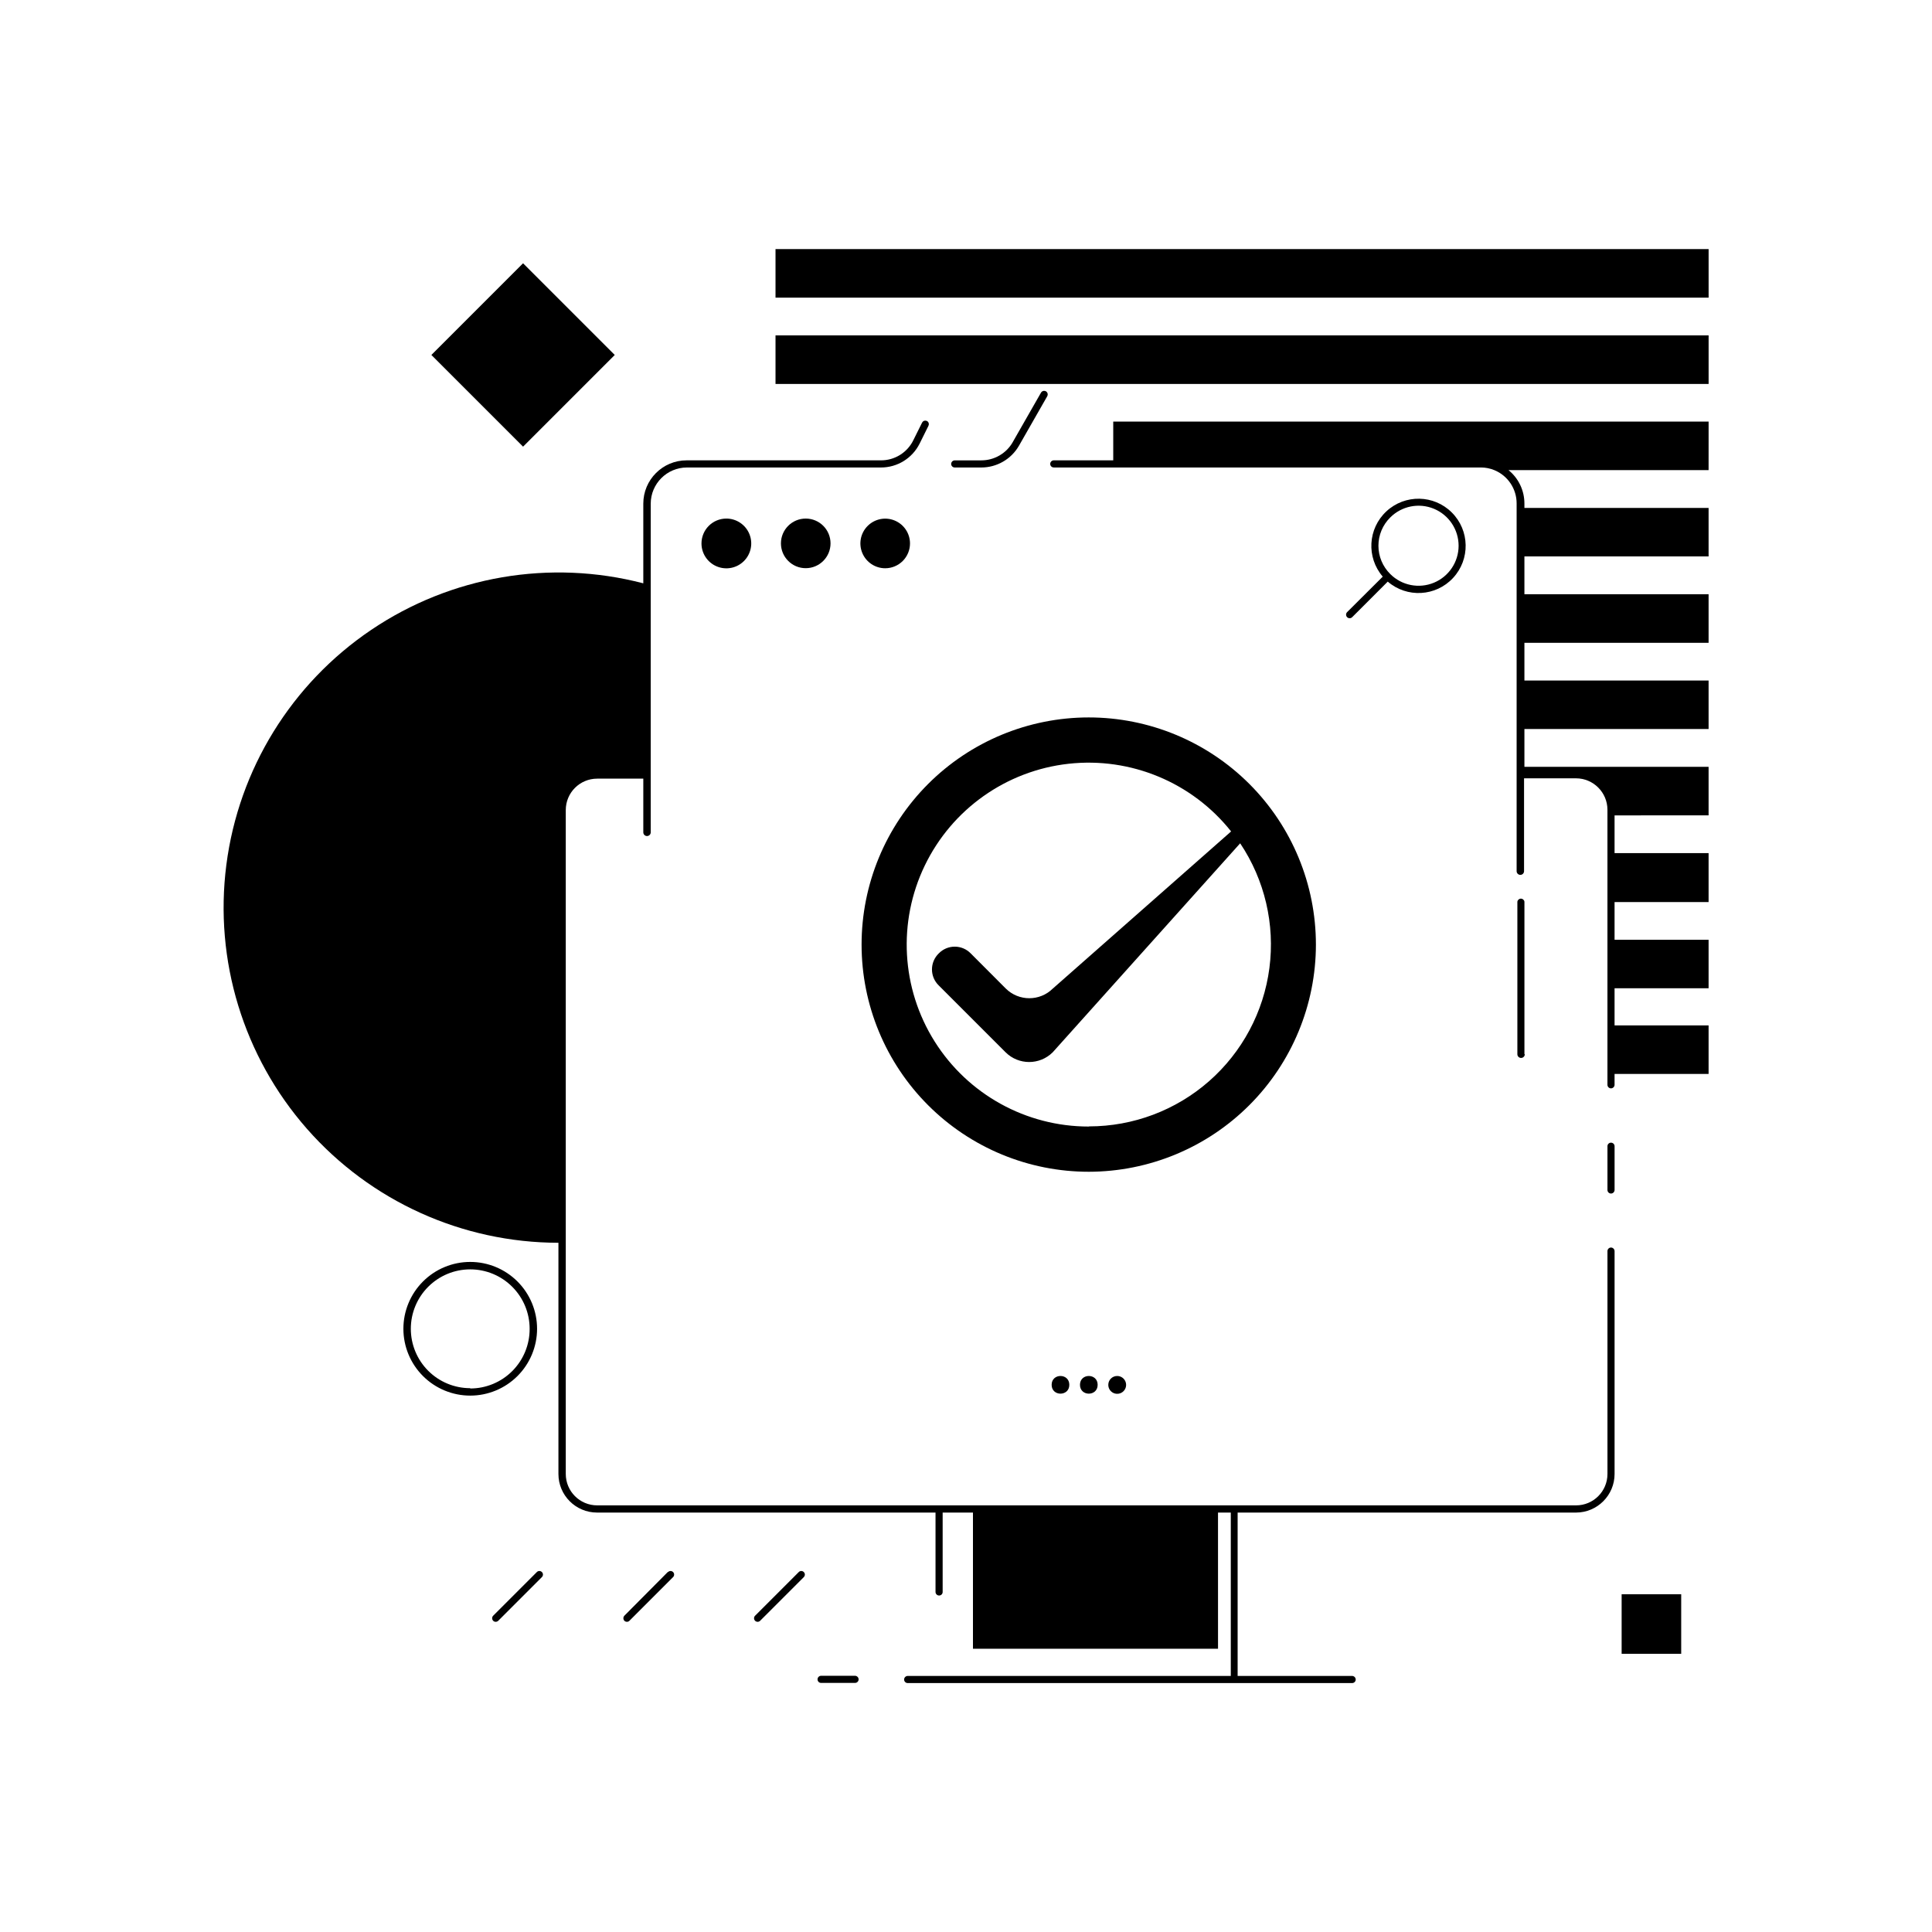 <?xml version="1.0" encoding="UTF-8"?>
<!-- Uploaded to: SVG Repo, www.svgrepo.com, Generator: SVG Repo Mixer Tools -->
<svg fill="#000000" width="800px" height="800px" version="1.1" viewBox="144 144 512 512" xmlns="http://www.w3.org/2000/svg">
 <g>
  <path d="m349.52 210.01h247.28v12.871h-247.28z"/>
  <path d="m349.52 232.88h247.28v12.871h-247.28z"/>
  <path d="m596.8 255.72h-157.78v10.273h-15.742c-0.527 0-0.953 0.422-0.965 0.945 0 0.254 0.102 0.496 0.281 0.676 0.184 0.176 0.43 0.273 0.684 0.27h113.18c1.223 0.004 2.43 0.242 3.562 0.707 3.594 1.477 5.93 4.992 5.902 8.875v97.398c0 0.543 0.441 0.984 0.984 0.984 0.543 0 0.984-0.441 0.984-0.984v-24.602h13.777c4.59 0.012 8.312 3.734 8.324 8.324v72.898c0 0.52 0.422 0.941 0.945 0.941 0.516-0.008 0.934-0.426 0.941-0.941v-2.875h24.918v-12.871h-24.918v-9.84h24.918v-12.852h-24.918v-9.996h24.918v-12.969h-24.918v-9.996l24.918-0.004v-12.871h-48.809v-10.016h48.809v-12.852h-48.809v-9.996h48.809v-12.871h-48.809v-10.016h48.809v-12.852h-48.809v-1.145c0.008-3.441-1.539-6.703-4.211-8.875h53.02z"/>
  <path d="m258.32 238.07 24.297-24.297 24.297 24.297-24.297 24.297z"/>
  <path d="m286.27 560.61-11.57 11.57c-0.176 0.176-0.277 0.418-0.277 0.668s0.102 0.492 0.277 0.672c0.172 0.184 0.418 0.285 0.668 0.273 0.254 0.004 0.496-0.098 0.672-0.273l11.57-11.57v-0.004c0.371-0.367 0.371-0.969 0-1.336-0.371-0.371-0.969-0.371-1.34 0z"/>
  <path d="m320.96 560.61-11.496 11.57c-0.348 0.379-0.348 0.961 0 1.34 0.18 0.176 0.418 0.277 0.672 0.273 0.25 0.012 0.496-0.09 0.668-0.273l11.57-11.57v-0.004c0.371-0.367 0.371-0.969 0-1.336-0.367-0.371-0.969-0.371-1.336 0z"/>
  <path d="m355.68 560.61-11.57 11.57h-0.004c-0.176 0.176-0.277 0.418-0.277 0.668s0.102 0.492 0.277 0.672c0.18 0.176 0.418 0.277 0.672 0.277 0.25 0 0.492-0.102 0.668-0.277l11.57-11.57v-0.004c0.371-0.367 0.371-0.969 0-1.336-0.367-0.371-0.969-0.371-1.336 0z"/>
  <path d="m573.75 566.49h15.785v15.785h-15.785z"/>
  <path d="m570.94 474.61c-0.258 0-0.5 0.102-0.676 0.285-0.18 0.18-0.277 0.426-0.27 0.68v59.039c0 4.598-3.727 8.324-8.324 8.324h-259.41c-4.598 0-8.324-3.727-8.324-8.324v-175.94c0-4.598 3.727-8.324 8.324-8.324h12.223v14.227c0 0.543 0.441 0.984 0.984 0.984 0.543 0 0.984-0.441 0.984-0.984v-87.105c0.012-5.293 4.309-9.582 9.602-9.582h51.387c4.352 0.016 8.332-2.441 10.273-6.336l2.344-4.723-0.004-0.004c0.184-0.367 0.113-0.809-0.176-1.102-0.07-0.059-0.152-0.113-0.234-0.156-0.359-0.172-0.789-0.109-1.086 0.156-0.074 0.086-0.141 0.176-0.195 0.277l-2.344 4.703h0.004c-1.617 3.258-4.945 5.312-8.582 5.293h-51.484c-6.336 0-11.473 5.137-11.473 11.473v21.117c-24.691-6.438-50.957-1.945-72.105 12.336-21.148 14.277-35.133 36.961-38.391 62.27-3.258 25.309 4.527 50.793 21.367 69.965 16.844 19.168 41.117 30.164 66.637 30.191v61.262c0 5.652 4.578 10.234 10.23 10.234h89.703v21.039c0 0.52 0.422 0.945 0.945 0.945 0.25 0.004 0.496-0.094 0.672-0.273 0.18-0.176 0.277-0.422 0.273-0.672v-21.039h8.031v36.094h64.945l-0.004-36.094h3.387v43.297h-85.609c-0.527 0-0.953 0.418-0.965 0.945 0 0.254 0.102 0.496 0.281 0.672 0.184 0.18 0.43 0.277 0.684 0.27h117.77c0.25 0 0.488-0.098 0.668-0.273 0.176-0.18 0.277-0.418 0.277-0.668-0.012-0.52-0.43-0.938-0.945-0.945h-30.348v-43.297h89.684c5.641-0.012 10.211-4.59 10.211-10.234v-59.039c0-0.523-0.418-0.953-0.941-0.965z"/>
  <path d="m570.94 460.3c0.516-0.008 0.934-0.426 0.941-0.941v-11.594c0-0.25-0.098-0.492-0.273-0.668-0.18-0.176-0.418-0.277-0.668-0.277-0.254-0.004-0.496 0.094-0.676 0.273-0.18 0.176-0.277 0.422-0.27 0.672v11.594c0 0.52 0.422 0.941 0.945 0.941z"/>
  <path d="m370.58 588.1h-8.977c-0.52 0-0.945 0.422-0.945 0.945-0.004 0.25 0.094 0.492 0.273 0.672 0.176 0.18 0.422 0.277 0.672 0.27h8.977c0.254 0.008 0.496-0.09 0.68-0.27 0.18-0.176 0.285-0.418 0.285-0.672-0.012-0.527-0.441-0.945-0.965-0.945z"/>
  <path d="m547.99 423.38v-40.305c0.008-0.039 0.008-0.078 0-0.117-0.066-0.465-0.465-0.809-0.934-0.809s-0.867 0.344-0.938 0.809c-0.008 0.039-0.008 0.078 0 0.117v40.305c0 0.543 0.441 0.984 0.984 0.984 0.547 0 0.984-0.441 0.984-0.984z"/>
  <path d="m421.18 247.7c-0.457-0.254-1.035-0.098-1.301 0.352l-7.5 13.125 0.004 0.004c-1.711 2.984-4.887 4.824-8.328 4.82h-7.047 0.004c-0.52 0.012-0.934 0.43-0.945 0.945 0 0.523 0.422 0.945 0.945 0.945h7.047-0.004c4.121 0 7.926-2.199 9.98-5.766l7.5-13.125-0.004-0.004c0.254-0.457 0.098-1.031-0.352-1.297z"/>
  <path d="m329.9 288c-0.008 2.668 1.594 5.082 4.059 6.106 2.469 1.027 5.309 0.465 7.195-1.426 1.887-1.887 2.453-4.727 1.426-7.191-1.027-2.465-3.438-4.07-6.106-4.062-3.629 0.012-6.562 2.949-6.574 6.574z"/>
  <path d="m364.1 288c0 3.629-2.941 6.574-6.574 6.574-3.629 0-6.57-2.945-6.57-6.574 0-3.633 2.941-6.574 6.57-6.574 3.633 0 6.574 2.941 6.574 6.574"/>
  <path d="m385.16 288c-0.008-2.656-1.613-5.047-4.07-6.059-2.457-1.012-5.281-0.445-7.156 1.438-1.879 1.879-2.438 4.707-1.418 7.16 1.02 2.453 3.414 4.055 6.07 4.055 1.746 0 3.422-0.695 4.656-1.934 1.234-1.238 1.922-2.914 1.918-4.66z"/>
  <path d="m427.38 510.99c0 3.125-4.684 3.125-4.684 0 0-3.121 4.684-3.121 4.684 0"/>
  <path d="m434.89 510.99c0 3.125-4.684 3.125-4.684 0 0-3.121 4.684-3.121 4.684 0"/>
  <path d="m437.71 510.99c-0.008 0.957 0.562 1.824 1.441 2.199 0.883 0.371 1.902 0.172 2.582-0.5 0.68-0.676 0.883-1.691 0.52-2.578-0.363-0.883-1.227-1.461-2.184-1.461-0.625-0.004-1.223 0.238-1.668 0.68-0.445 0.438-0.691 1.039-0.691 1.66z"/>
  <path d="m501 306.22c-0.176 0.176-0.277 0.418-0.277 0.668 0 0.254 0.102 0.492 0.277 0.672 0.176 0.176 0.418 0.277 0.668 0.277 0.254 0 0.492-0.102 0.672-0.277l9.426-9.426v-0.004c5.094 4.387 12.742 3.957 17.312-0.969 4.57-4.926 4.43-12.586-0.324-17.336-4.75-4.754-12.41-4.894-17.336-0.324-4.926 4.57-5.356 12.219-0.973 17.312zm11.434-25.094v0.004c3.035-3.035 7.598-3.945 11.562-2.305 3.965 1.641 6.551 5.512 6.551 9.801 0 4.293-2.586 8.16-6.551 9.801-3.965 1.641-8.527 0.734-11.562-2.301-2.008-1.98-3.137-4.68-3.137-7.5 0-2.82 1.129-5.519 3.137-7.496z"/>
  <path d="m286.33 496.14c0-4.699-1.867-9.203-5.188-12.527-3.324-3.32-7.828-5.188-12.527-5.188-4.695 0-9.203 1.867-12.523 5.188-3.32 3.324-5.188 7.828-5.188 12.527 0 4.695 1.867 9.203 5.188 12.523 3.32 3.32 7.828 5.188 12.523 5.188 4.699 0 9.203-1.867 12.527-5.188 3.32-3.32 5.188-7.828 5.188-12.523zm-17.711 15.742h-0.004c-4.176 0-8.18-1.656-11.133-4.609s-4.609-6.957-4.609-11.133 1.656-8.18 4.609-11.133 6.957-4.613 11.133-4.613 8.18 1.66 11.133 4.613 4.613 6.957 4.613 11.133c0.02 4.188-1.629 8.215-4.586 11.184-2.953 2.969-6.969 4.637-11.16 4.637z"/>
  <path d="m492.73 394.33c0-15.969-6.344-31.281-17.633-42.574-11.293-11.289-26.605-17.629-42.574-17.629-15.969 0.004-31.281 6.348-42.57 17.641s-17.629 26.605-17.625 42.574 6.352 31.281 17.645 42.566c11.293 11.289 26.609 17.629 42.578 17.621 15.957-0.02 31.254-6.371 42.539-17.656 11.281-11.285 17.625-26.586 17.641-42.543zm-60.18 48.215c-16.598 0.016-32.035-8.504-40.867-22.555-8.832-14.047-9.82-31.652-2.613-46.602 7.207-14.949 21.598-25.141 38.09-26.98 16.492-1.836 32.773 4.934 43.098 17.93l-47.23 41.625-0.004-0.004c-3.453 3.441-9.039 3.441-12.496 0l-9.27-9.289c-1.113-1.148-2.641-1.797-4.242-1.797-1.598 0-3.129 0.648-4.238 1.797-1.148 1.113-1.797 2.644-1.797 4.242 0 1.598 0.648 3.129 1.797 4.242l17.711 17.711c3.453 3.441 9.043 3.441 12.496 0l49.672-55.379c6.512 9.719 9.266 21.477 7.746 33.078-1.516 11.602-7.203 22.254-16 29.973-8.793 7.715-20.094 11.969-31.793 11.969z"/>
 </g>
</svg>